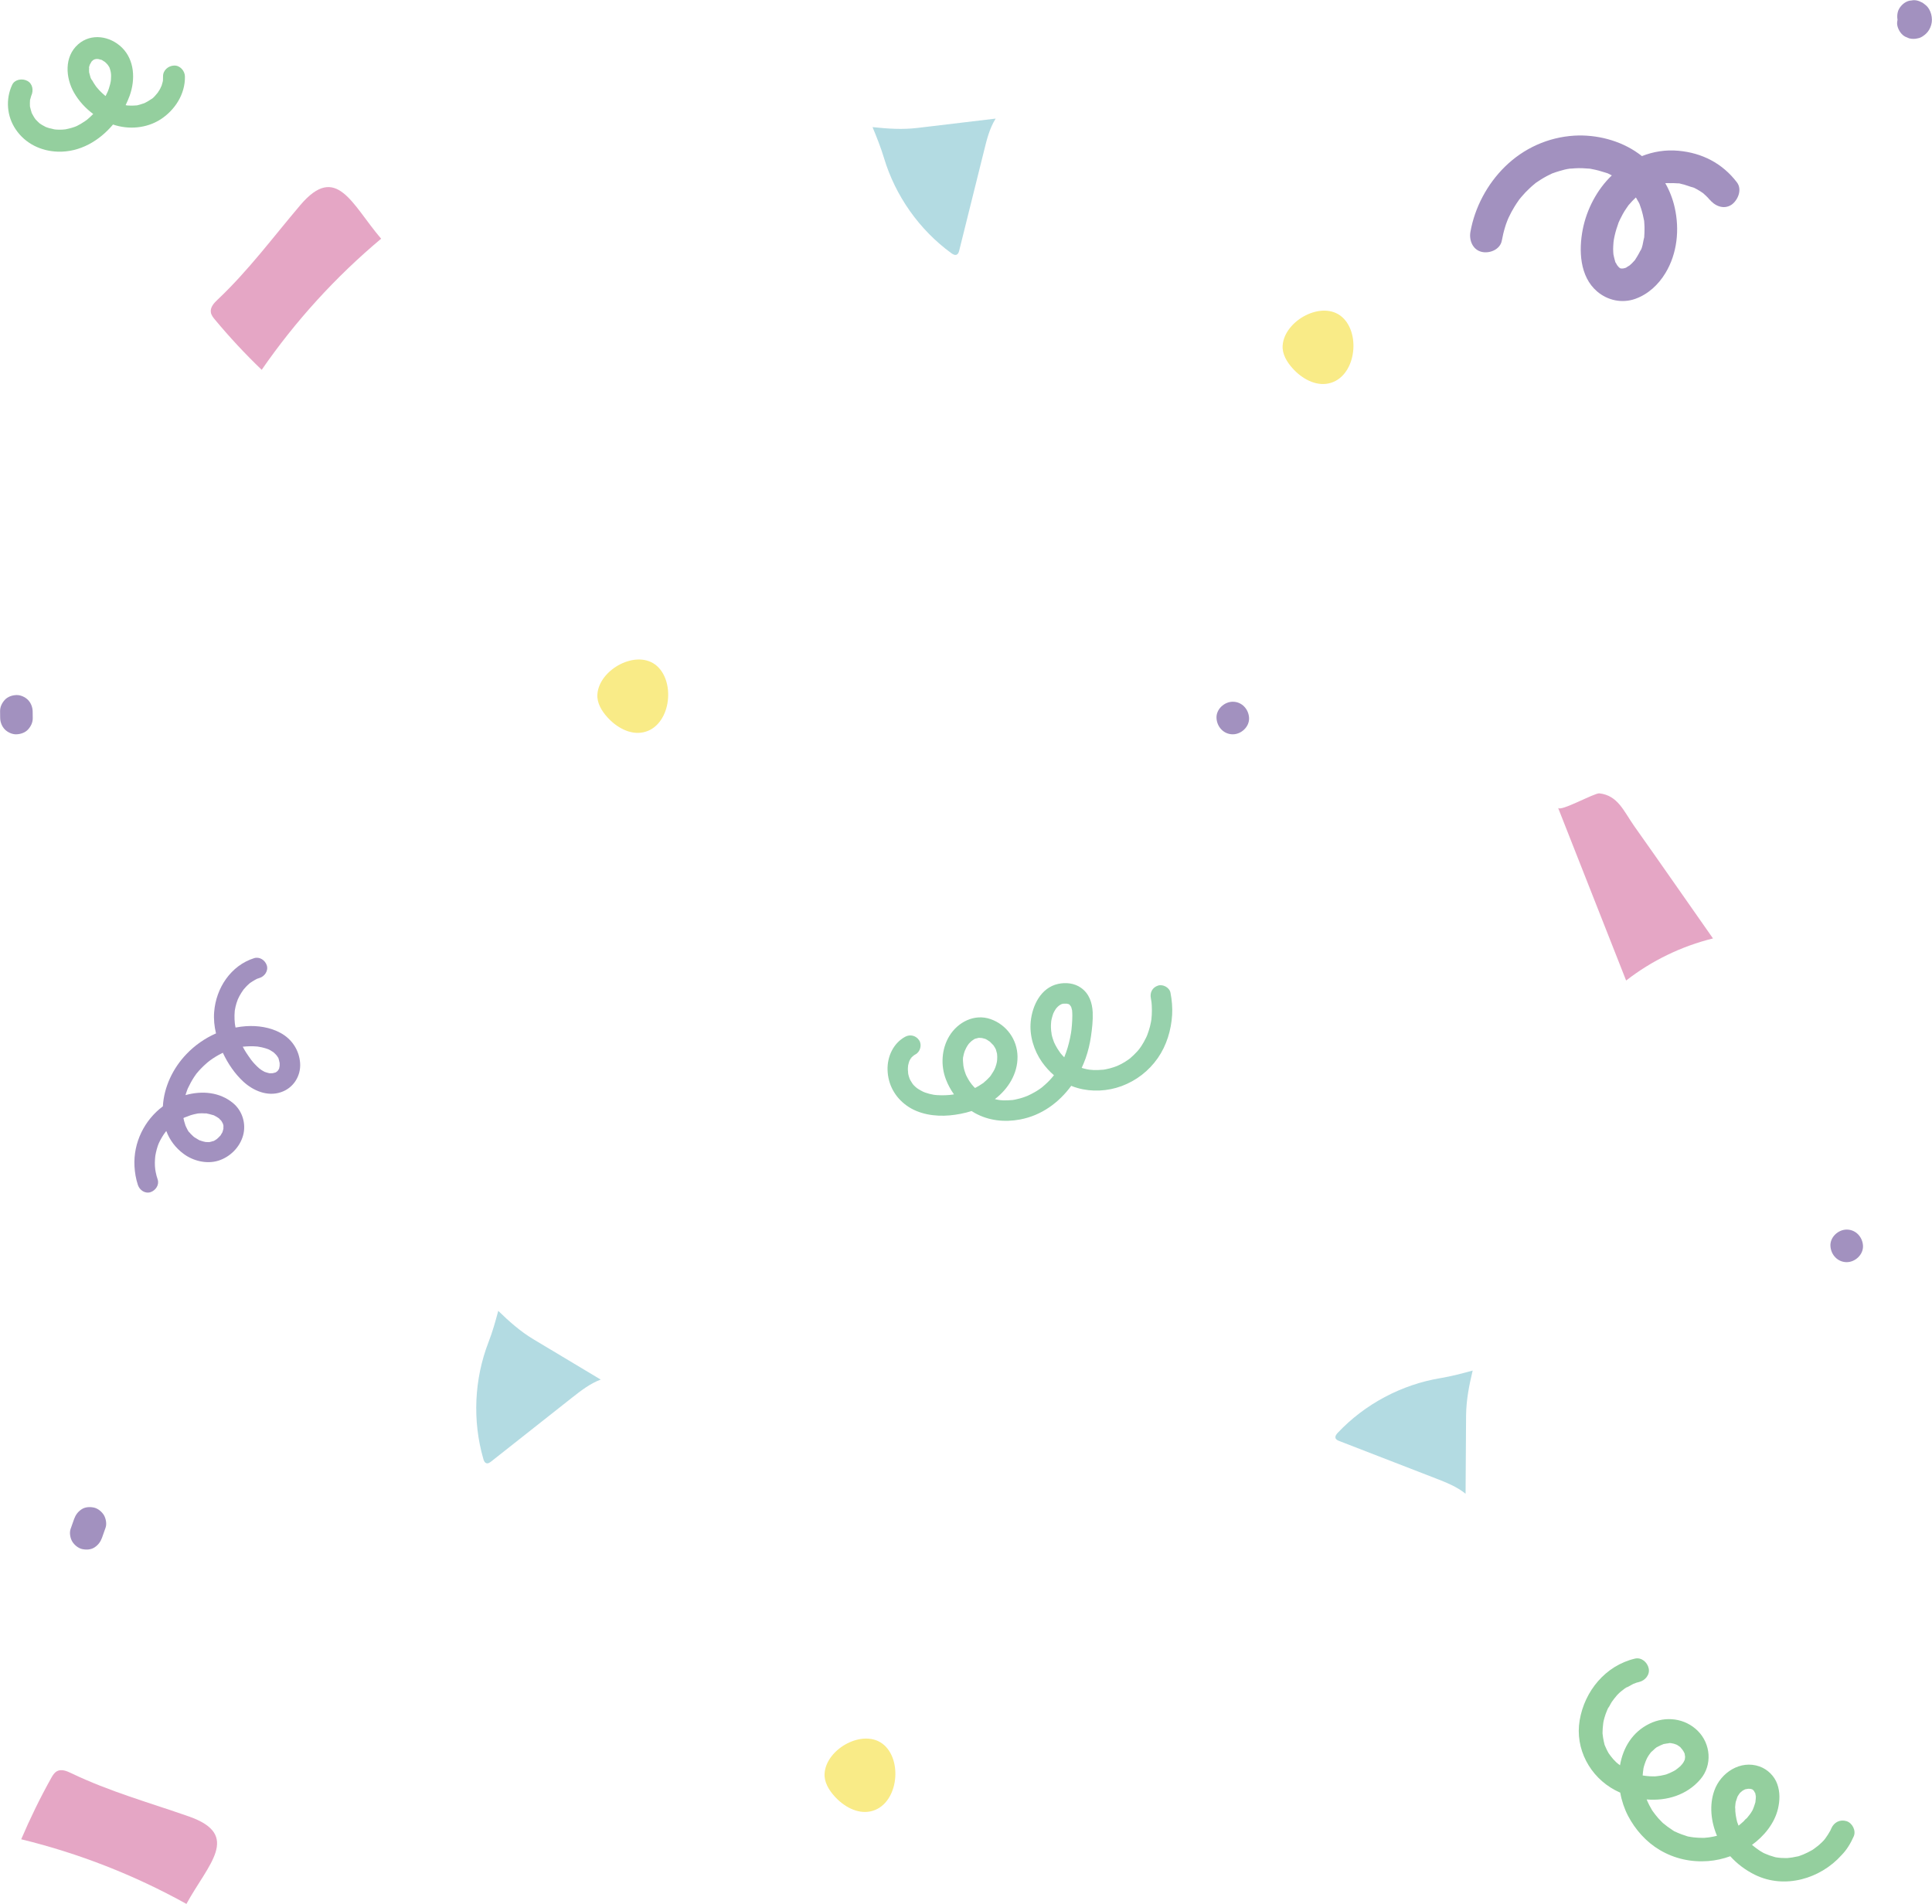 <?xml version="1.0" encoding="UTF-8"?>
<!DOCTYPE svg PUBLIC '-//W3C//DTD SVG 1.0//EN'
          'http://www.w3.org/TR/2001/REC-SVG-20010904/DTD/svg10.dtd'>
<svg height="2279.6" preserveAspectRatio="xMidYMid meet" version="1.0" viewBox="154.9 86.4 2313.0 2279.6" width="2313.0" xmlns="http://www.w3.org/2000/svg" xmlns:xlink="http://www.w3.org/1999/xlink" zoomAndPan="magnify"
><g
  ><g id="change1_1"
    ><path d="M415.7,444.9c-4.4,4.1-9.2,9.2-8.4,15.2c0.4,3.5,2.8,6.5,5.1,9.2c17.5,21,36.1,41,55.8,59.9 c40.3-58.4,88.6-111.4,143-157c-35.1-41-53.4-91.3-96.8-40.2C481.7,370.5,452.6,410,415.7,444.9z" fill="#E5A6C5"
    /></g
    ><g id="change1_2"
    ><path d="M240.3,2209.5c-5.4-2.6-11.9-5.3-17.2-2.4c-3.1,1.7-5.1,4.9-6.8,8c-13.3,23.8-25.3,48.4-36,73.5 c69,16.8,135.7,42.9,197.8,77.4c25.8-47.4,66.2-82.5,3-104.7C333.4,2244.6,286.1,2231.5,240.3,2209.5z" fill="#E5A6C5"
    /></g
    ><g id="change2_1"
    ><path d="M1253.9,239.5c31-3.7,62-7.4,93-11.1c-7.2,11.5-10.6,24.9-13.8,38.1c-9.9,39.9-19.9,79.9-29.8,119.8 c-0.5,2-1.2,4.1-3,5c-2.1,1-4.6-0.4-6.5-1.8c-38.3-27.9-67-68.6-80.6-114c-3.8-12.6-8.9-25.4-13.7-36.9 C1217.7,240.5,1235.2,241.8,1253.9,239.5z" fill="#B3DBE2"
    /></g
    ><g id="change2_2"
    ><path d="M793.8,1690.1c26.8,16,53.5,32.1,80.3,48.1c-12.7,4.7-23.6,13.2-34.3,21.6c-32.3,25.5-64.6,51-96.9,76.5 c-1.6,1.2-3.5,2.6-5.4,2.1c-2.3-0.5-3.4-3.1-4-5.4c-13.1-45.5-10.9-95.3,6.2-139.5c4.8-12.3,8.5-25.5,11.7-37.6 C764.6,1668.7,777.6,1680.4,793.8,1690.1z" fill="#B3DBE2"
    /></g
    ><g id="change2_3"
    ><path d="M1910.1,1781.3c-0.2,31.2-0.4,62.4-0.6,93.6c-10.5-8.6-23.4-13.6-36-18.5c-38.4-14.9-76.8-29.7-115.1-44.6 c-1.9-0.7-4-1.7-4.6-3.6c-0.7-2.2,1-4.5,2.6-6.2c32.5-34.5,76.5-57.9,123.3-65.6c13-2.2,26.3-5.7,38.3-9 C1913.7,1745.3,1910.3,1762.5,1910.1,1781.3z" fill="#B3DBE2"
    /></g
    ><g id="change3_1"
    ><path d="M870.1,917.8c-0.7,10.1,5,19.7,11.8,27.2c10.9,12.2,27.2,21.6,43.2,18.2c32.3-6.9,39.2-59,16.3-79.4 C917.7,862.8,872,887.8,870.1,917.8z" fill="#F9EB87"
    /></g
    ><g id="change3_2"
    ><path d="M1690.5,500.1c-0.7,10.1,5,19.7,11.8,27.2c10.9,12.2,27.2,21.6,43.2,18.2c32.3-6.9,39.2-59,16.3-79.4 C1738.2,445.1,1692.5,470.1,1690.5,500.1z" fill="#F9EB87"
    /></g
    ><g id="change3_3"
    ><path d="M1142.1,2209.8c-0.7,10.1,5,19.7,11.8,27.2c10.9,12.2,27.2,21.6,43.2,18.2c32.3-6.9,39.2-59,16.3-79.4 C1189.7,2154.8,1144,2179.8,1142.1,2209.8z" fill="#F9EB87"
    /></g
    ><g id="change1_3"
    ><path d="M2205.7,1210c-37.7,9.3-73.4,26.6-104,50.4c-27.2-69-54.3-138-81.5-206.9c2.2,5.5,43.7-17.9,49.5-17.2 c22.2,2.5,29.1,21.3,41.7,39.2C2143.1,1120.2,2174.2,1165.2,2205.7,1210z" fill="#E5A6C5"
    /></g
    ><g fill="#97D1AC" id="change4_1"
    ><path d="M1248.3,1350.8c0.2-0.1,0.6-0.4,0.7-0.7c0,0,0,0,0,0C1248.9,1350.3,1248.6,1350.6,1248.3,1350.8z"
      /><path d="M1246.2,1352.7c-0.1,0.2-0.2,0.3-0.4,0.5c-0.4,0.7,0.4,0.3,0.6-0.7c0,0,0,0,0,0 C1246.3,1352.6,1246.2,1352.7,1246.2,1352.7z"
      /><path d="M1556.2,1275c-1.2-6.3-9.1-10.5-15-8.5c-6.7,2.2-9.8,8.3-8.5,15c0.2,1,0.4,2,0.5,3c0.1,0.4,0.3,2.3,0.3,2 c0.1,1.3,0.2,2.5,0.3,3.8c0.2,3.7,0.2,7.5,0,11.2c-0.1,1.7-0.3,3.4-0.4,5.1c0,0.1,0,0.2,0,0.3c0,0.1-0.1,0.3-0.1,0.4 c-0.2,1-0.3,2-0.5,3c-0.7,3.7-1.6,7.3-2.8,10.8c-0.5,1.6-1.1,3.2-1.7,4.8c-0.1,0.3-1.1,2.6-0.7,1.6c-0.2,0.5-0.4,1-0.7,1.5 c-1.7,3.5-3.6,6.9-5.7,10.1c-0.7,1.1-1.5,2.2-2.3,3.2c-0.2,0.2-1.1,1.4-1.3,1.6c-0.4,0.5-0.9,1-1.3,1.5c-2.7,3-5.6,5.7-8.6,8.3 c-0.1,0.1-0.2,0.2-0.3,0.2c-0.6,0.5-1.3,0.9-1.9,1.4c-1.3,0.9-2.7,1.8-4.1,2.7c-2.8,1.7-5.6,3.2-8.6,4.5c-0.3,0.1-1.5,0.6-1.8,0.7 c-0.9,0.3-1.8,0.7-2.8,1c-1.6,0.5-3.1,1-4.7,1.4c-1.6,0.4-3.2,0.8-4.8,1.1c-1,0.2-1.9,0.3-2.9,0.5c-0.1,0-0.2,0-0.2,0 c-0.1,0-0.2,0-0.4,0c-3.6,0.3-7.1,0.5-10.7,0.4c-1.6-0.1-3.2-0.2-4.9-0.4c0,0,0,0-0.1,0c0,0,0,0-0.1,0c-1.1-0.2-2.2-0.4-3.4-0.6 c-2.1-0.4-4.1-1-6.1-1.6c1.7-3.7,3.3-7.5,4.7-11.4c3-8.5,5.1-17.3,6.4-26.2c1.4-9.5,2.5-19.3,2.1-29c-0.6-11.5-4.2-22.3-13.9-29.2 c-7.9-5.7-18.4-6.8-27.7-4.7c-20.5,4.6-30.7,25.8-32.6,45c-1.7,16.8,3.8,34.7,13.4,48.4c4.2,5.9,9,11.3,14.4,15.9 c-0.3,0.4-1.1,1.4-1.2,1.5c-0.6,0.7-1.1,1.4-1.7,2c-1.4,1.7-3,3.3-4.5,4.8c-2.2,2.1-4.5,4.2-6.8,6.1c-0.2,0.2-1.4,1.1-1.6,1.2 c-0.6,0.4-1.1,0.8-1.7,1.2c-1.8,1.3-3.7,2.4-5.6,3.5c-2.8,1.6-5.7,3.1-8.6,4.4c-0.3,0.1-1,0.4-1.3,0.5c-0.8,0.3-1.6,0.6-2.4,0.9 c-1.9,0.7-3.8,1.3-5.8,1.8c-1.8,0.5-3.6,0.9-5.4,1.3c-0.8,0.2-1.7,0.3-2.5,0.4c-0.1,0-0.2,0-0.3,0.1c-0.1,0-0.2,0-0.4,0 c-3.7,0.3-7.3,0.5-11,0.4c-1.2-0.1-2.5-0.2-3.7-0.3c-0.2,0-1.7-0.2-2-0.3c-0.8-0.2-1.7-0.3-2.5-0.5c-0.6-0.1-1.1-0.3-1.7-0.4 c15.9-12.1,27.4-30.5,27.1-51c-0.3-20.3-13.1-38.1-32.3-44.8c-19.3-6.7-39.1,3.5-49.3,20.2c-9.4,15.4-10.6,35.3-4.1,52.1 c2.4,6.3,5.7,12.3,9.6,17.8c-0.4,0.1-0.7,0.1-1.1,0.2c-0.5,0.1-0.9,0.1-1.4,0.2c0.7-0.1-1.8,0.2-2.4,0.3c-3.5,0.3-7,0.5-10.6,0.4 c-1.7,0-3.3-0.1-5-0.2c-1-0.1-2-0.2-3-0.3c3,0.3,0,0-0.7-0.1c-3.5-0.6-7-1.5-10.4-2.7c-0.6-0.2-1.2-0.5-1.8-0.7 c2.8,1.1-0.2-0.1-0.6-0.3c-1.7-0.8-3.4-1.8-5.1-2.8c-0.8-0.5-1.6-1.1-2.4-1.6c-1.3-1.1-2.6-2.2-3.8-3.5c-0.4-0.4-0.7-0.8-1-1.2 c0,0,0,0-0.1-0.1c-0.9-1.3-1.7-2.6-2.5-4c-0.3-0.5-0.5-1-0.8-1.5c0,0.1,0,0.1,0,0.1c0,0-0.1-0.3-0.3-0.7c-0.4-0.8-0.3-0.7-0.1-0.3 c-0.4-1-0.8-2.5-0.9-2.7c-0.4-1.3-0.7-2.6-0.9-3.9c0,0.1,0,0.1-0.1,0.2c0-0.1,0-0.2,0.1-0.3c0-0.2-0.1-0.4-0.1-0.6 c-0.1-0.7,0-0.8,0.1-0.7c-0.1-0.6-0.2-1.2-0.2-1.6c-0.1-1.3-0.1-2.6,0-3.9c0-0.4,0.3-1.7,0.2-2.2c0.2-1.1,0.5-2.2,0.8-3.3 c0.2-0.6,0.4-1.2,0.6-1.8c0.1-0.2,0.1-0.3,0.1-0.4c0,0,0-0.1,0.1-0.1c0.6-1.1,1.1-2.2,1.8-3.2c0,0,0.1-0.2,0.2-0.3 c0.1-0.1,0.2-0.3,0.4-0.5c0.1-0.2,0.2-0.3,0.2-0.4c0,0.1,0,0.1,0,0.2c0.2-0.3,1.2-1,1.9-1.6c-0.3,0.2-0.4,0,0.7-0.7 c0-0.1,0.1-0.1,0.1-0.2c0,0.1,0,0.1,0,0.1c0,0,0,0,0,0c0.7-0.4,1.3-0.8,2-1.2c5.6-3,7.9-11.3,4.4-16.7c-3.7-5.7-10.7-7.6-16.7-4.4 c-14.3,7.7-21.7,23.9-21.2,39.8c0.5,17.4,8.8,32.5,22.8,42.6c14.5,10.5,34,13.4,51.5,11.8c8.8-0.8,17.7-2.5,26.3-5.2 c1.3,0.8,2.5,1.6,3.8,2.3c16.6,9.3,35.7,11.3,54.3,7.8c25.5-4.8,46.4-20.1,61.2-40.3c2.4,1,4.9,1.9,7.5,2.6 c17,4.9,36,3.9,52.6-2.2c17.8-6.6,32.7-18.1,43.6-33.7c10.5-15.1,16-33.5,17.1-51.7C1558.7,1292.7,1557.9,1283.8,1556.2,1275z M1307.9,1352.3c0.1-0.2,0.2-0.6,0.2-0.8c0.2-0.9,0.4-1.9,0.6-2.8c0.4-1.7,1-3.3,1.6-5c-0.6,1.7,1-2,1.4-2.8 c0.8-1.5,1.7-2.9,2.7-4.3c0.1-0.1,0.1-0.2,0.2-0.3c0.6-0.7,1.3-1.4,1.9-2c0.4-0.4,0.9-0.8,1.4-1.3c0.2-0.2,0.4-0.3,0.5-0.4 c0.2-0.2,0.4-0.3,0.7-0.5c0.9-0.6,2.3-1.7,3.5-2.1c0.4-0.1,0.8-0.2,1-0.2c0.6-0.2,1.2-0.3,1.8-0.5c0.3-0.1,0.6-0.1,0.9-0.2 c0.3-0.1,0.6-0.1,0.7-0.1c0.6,0,1.2,0.1,1.6,0.1c0.2,0,1.2,0.1,1.6,0.1c0.5,0.1,1,0.2,1.4,0.3c0.6,0.1,1.2,0.3,1.8,0.5 c0.2,0.1,0.7,0.2,1.2,0.3c1.2,0.5,2.5,1.4,3.4,2c0.6,0.4,1.1,0.7,1.7,1.1c0.1,0.1,0.3,0.2,0.4,0.3c1.4,1.4,2.8,2.8,4.2,4.3 c0,0.1,0.1,0.2,0.2,0.3c0.5,0.8,1,1.6,1.5,2.4c0.3,0.5,0.6,1.1,0.9,1.7c0.1,0.1,0.1,0.2,0.2,0.3c0,0.1,0,0.2,0.1,0.3 c0.5,1.6,0.9,3.2,1.3,4.8c0.1,0.2,0.1,0.4,0.1,0.6c0,0.1,0,0.2,0,0.3c0.1,1,0.1,2,0.2,3.1c0,1,0,2.1-0.1,3.1c0,0-0.1,0.7-0.1,1.3 c-0.1,0.6-0.2,1.5-0.2,1.6c-0.2,1-0.4,2-0.7,3c-0.4,1.4-0.8,2.7-1.3,4c0.2-0.7-0.6,1.5-0.8,1.8c-0.5,0.9-0.9,1.9-1.5,2.8 c-0.9,1.5-1.9,3-2.8,4.4c-0.1,0.2-0.2,0.4-0.3,0.5c-0.1,0.1-0.2,0.2-0.3,0.4c-0.7,0.8-1.3,1.6-2.1,2.3c-1.2,1.3-2.5,2.6-3.9,3.8 c-0.7,0.6-1.4,1.1-2,1.8c-0.1,0.1-0.2,0.1-0.2,0.2c-0.4,0.3-0.8,0.6-1.2,0.8c-2.9,2-5.9,3.9-9.1,5.5c-1.5-1.5-2.9-3.1-4.3-4.8 c0.4,0.4-1.6-2.2-2-2.8c-1.1-1.7-2.2-3.5-3.1-5.3c-0.4-0.7-0.7-1.4-1.1-2.1c-0.2-0.4-0.8-2-0.7-1.7c-0.4-1-0.8-2.1-1.1-3.2 c-0.5-1.5-0.9-3-1.2-4.5c-0.2-0.9-0.4-1.8-0.5-2.7c0,0,0-0.1,0-0.1c0-0.1,0-0.2,0-0.3C1307.9,1358.5,1307.5,1355.2,1307.9,1352.3z M1413.4,1321.1c0-0.5-0.1-1-0.1-1.3c-0.1-0.9-0.1-1.9-0.2-2.8c-0.1-1.7,0-3.4,0.1-5.1c0-0.8,0.1-1.5,0.2-2.3c0-0.1,0-0.2,0-0.2 c0-0.1,0-0.1,0-0.2c0.3-1.6,0.6-3.3,1.1-4.9c0.2-0.8,0.5-1.6,0.7-2.4c0.1-0.4,0.8-2.1,0.8-2.3c0.6-1.2,1.1-2.3,1.8-3.4 c0.3-0.5,0.7-1.1,1-1.6c0.2-0.2,0.6-0.8,0.8-1.1c0.5-0.6,1.1-1.2,1.7-1.8c0.3-0.3,2.5-2,0.9-0.9c0.4-0.3,0.8-0.6,1.2-0.8 c0.5-0.3,1-0.6,1.5-0.9c0.6-0.3,0.8-0.4,0.8-0.4c0.5-0.2,1.2-0.4,1.7-0.5c0.5-0.1,1.1-0.1,1.6-0.1c0.6,0,1.2,0,1.8,0 c0.3,0,0.6,0,0.9,0c0.2,0,0.3,0,0.4,0c0.4,0.1,0.9,0.3,1.1,0.3c0.1,0,0.3,0.1,0.4,0.1c1.3,0.4,1.1,0.3-0.5-0.3 c0.3,0,1.4,0.5,2.2,1c0.1,0.1,0.2,0.2,0.3,0.4c0.3,0.3,1,1.3,1.1,1.4c0.2,0.4,0.4,0.8,0.7,1.2c0,0,0,0,0,0.1c0,0.1,0,0.2,0.1,0.3 c0.2,1,0.5,2,0.8,3c0,0.1,0.1,0.3,0.1,0.4c0.2,2.1,0.3,4.2,0.3,6.3c0,3.8-0.2,7.5-0.5,11.3c-0.1,1.8-0.3,3.6-0.5,5.4 c0,0.3-0.3,2-0.3,2.2c-0.1,0.7-0.2,1.4-0.3,2.1c-1.3,7.8-3.2,15.5-5.8,23c-0.6,1.7-1.2,3.4-1.9,5c0,0.1-0.2,0.5-0.4,1 c-1.5-1.5-2.9-3-4.2-4.6c-0.1-0.1-0.2-0.3-0.4-0.5c0.1,0.1-0.9-1.3-1.1-1.6c-0.9-1.3-1.8-2.6-2.6-3.9c-0.8-1.3-1.6-2.7-2.3-4.1 c-0.4-0.8-0.8-1.7-1.2-2.5c-0.1-0.1-0.1-0.3-0.2-0.4c0,0,0-0.1-0.1-0.1c-1.2-3.2-2.3-6.4-3-9.8 C1413.9,1323.6,1413.6,1322.3,1413.4,1321.1z"
      /><path d="M1242.3,1371.3C1242.3,1371.3,1242.3,1371.3,1242.3,1371.3c0.2-0.6,0-1.1-0.1-1.3 C1242.3,1370.5,1242.3,1370.9,1242.3,1371.3z"
      /><path d="M1244.2,1378.3c0.1,0.2,0.2,0.4,0.3,0.6c-0.1-0.2-0.2-0.6-0.4-0.9 C1244.2,1378.1,1244.2,1378.2,1244.2,1378.3C1244.2,1378.3,1244.2,1378.3,1244.2,1378.3z"
    /></g
    ><g fill="#A291BF" id="change5_1"
    ><path d="M489.6,1358.8c0,0.3,0,0.9,0.1,1.1c0-0.2,0-0.5,0-0.7C489.7,1359.1,489.6,1359,489.6,1358.8z"
      /><path d="M514.2,1359.2c-1.1-15.4-9.8-28.6-23.3-36c-12.6-6.9-27.6-9.1-41.8-8.1c-4.1,0.3-8.1,0.8-12.2,1.6 c-0.2-1-0.4-2.1-0.6-3.2c0-0.1-0.1-0.5-0.1-0.8c-0.1-0.6-0.2-1.7-0.2-1.7c-0.1-1.4-0.2-2.8-0.3-4.2c-0.1-3.1-0.1-6.3,0.2-9.4 c0-0.3,0-0.7,0.1-1.1c0.1-0.2,0.1-0.4,0.1-0.6c0.2-1.3,0.5-2.7,0.8-4c0.6-2.7,1.4-5.3,2.4-7.8c0.1-0.3,0.2-0.6,0.3-0.9 c0.1-0.1,0.1-0.3,0.2-0.4c0.6-1.2,1.2-2.5,1.8-3.7c1.4-2.5,2.9-4.9,4.6-7.3c0.1-0.1,0.1-0.2,0.2-0.3c0.2-0.3,0.5-0.5,0.7-0.8 c0.8-0.9,1.6-1.8,2.4-2.7c0.9-1,1.9-1.9,2.9-2.8c0.4-0.4,0.9-0.8,1.3-1.2c0.2-0.2,0.4-0.3,0.5-0.4c2-1.4,4-2.7,6.2-3.9 c0.7-0.4,1.5-0.8,2.3-1.2c0.3-0.1,0.7-0.2,0.9-0.3c0.7-0.3,1.4-0.5,2.1-0.7c6.1-1.9,10.7-8.6,8.6-15.1c-2-6.1-8.5-10.6-15.1-8.6 c-28,8.8-45.7,35.9-47.9,64.4c-0.7,8.7,0.2,17.3,2.2,25.7c-13.2,5.8-25.3,14.2-35.4,24.8c-16.2,16.9-26.9,39.3-28.2,62.5 c-22.2,16.6-35.5,43.6-34,71.7c0.4,7.6,1.7,15.3,4.1,22.5c2,6.1,8.5,10.7,15.1,8.6c6-2,10.7-8.6,8.6-15.1c-1-2.9-1.8-5.9-2.4-9 c-0.1-0.6-0.5-3.2-0.5-2.8c-0.1-1.4-0.3-2.8-0.4-4.2c-0.2-2.9-0.1-5.9,0.1-8.8c0-0.5,0.4-3.6,0.3-3.4c0.2-1.4,0.5-2.7,0.8-4.1 c0.6-2.7,1.3-5.4,2.2-8c0.3-0.8,0.6-1.6,0.9-2.4c0.1-0.1,0.2-0.5,0.4-0.9c0.2-0.4,0.3-0.8,0.4-0.9c0.4-0.9,0.9-1.9,1.4-2.8 c1.3-2.5,2.8-4.9,4.4-7.3c0.4-0.5,1.8-2.3,1.5-2.1c0.4-0.5,0.8-1,1.2-1.4c4.1,10.9,11.2,20.3,20.7,27.3 c11.5,8.6,27.7,12.5,41.6,8.2c14-4.4,25.6-15.9,29.6-30.1c3.9-13.9-0.7-29.4-11.8-38.7c-16.1-13.5-37.6-15.2-57.1-9.7 c0.2-0.7,0.4-1.4,0.6-2c0.4-1.3,0.9-2.6,1.3-3.8c0.3-0.7,0.5-1.4,0.8-2.1c2.3-4.8,4.7-9.4,7.6-13.8c0.8-1.1,1.5-2.2,2.3-3.3 c0.1-0.1,0.2-0.3,0.3-0.5c0.3-0.3,0.6-0.7,0.8-0.9c1.7-2.1,3.5-4.1,5.4-6c1.8-1.8,3.6-3.6,5.6-5.3c1-0.9,2-1.8,3.1-2.6 c0.3-0.2,1.2-1.1,1.4-1.1c-1.2,0.9-1.4,1.1-0.7,0.5c0.4-0.3,0.7-0.5,1.1-0.8c4.3-3.1,8.8-5.9,13.5-8.2c0.5-0.3,1.1-0.5,1.6-0.8 c5.9,12.7,14.3,25.1,24.5,34.5c11.8,10.9,28.7,18.1,44.7,12.8C505.8,1389.5,515.3,1375,514.2,1359.2z M387,1420.6 c1.4-0.3,2.8-0.6,4.2-0.9c0.2,0,0.4-0.1,0.5-0.1c0.6,0,1.3-0.1,1.3-0.1c2.4-0.2,4.7-0.2,7.1,0c0.5,0,1.4,0,2.1,0 c0.2,0.1,0.5,0.2,0.9,0.3c0.7,0.1,1.4,0.3,2.1,0.4c1.2,0.3,2.4,0.6,3.6,1c0.6,0.2,3.1,0.7,3.5,1.2c0,0-2.8-1.3-0.7-0.2 c0.5,0.3,1,0.5,1.4,0.7c1.2,0.6,2.3,1.3,3.4,2.1c0,0,0.1,0.1,0.4,0.3c-0.3-0.3-0.4-0.4,0.1,0c0.4,0.3,0.8,0.6,0.8,0.6 c0,0.1-0.3-0.1-0.6-0.3c0.7,0.7,1.5,1.4,2.2,2.2c0-0.1,0-0.1,0-0.2c0,0,0.2,0.3,0.4,0.6c0.6,0.6,0.5,0.6,0.3,0.4 c0.1,0.2,0.2,0.3,0.2,0.3c0.1,0.2,0.9,1.6,1.4,2.5c0,0.1,0,0.1,0.1,0.2c0.1,0.5,0.3,1.1,0.5,1.6c0,0,0.1,0.5,0.2,0.9 c0-0.7,0-1.3,0-0.1c0,0.1,0,0.1,0,0.2c0.1,0.3,0.1,0.6,0.1,0.6c-0.1,0-0.1-0.1-0.1-0.4c0,1.1-0.1,2.2,0,3.2 c-0.1,0.6-0.2,1.1-0.4,1.7c-0.2,0.7-0.4,1.3-0.6,2c-0.1,0.3-0.1,0.5-0.1,0.6c-0.4,0.7-0.9,1.4-1.1,1.8c-0.3,0.5-0.7,1.4-1.2,2.1 c-0.2,0.1-0.4,0.3-0.6,0.6c-0.5,0.5-1,1.1-1.5,1.6c-0.5,0.5-1,1-1.6,1.5c0,0-0.1,0.1-0.2,0.2c-0.4,0.3-1,0.7-1,0.8 c-0.5,0.3-1,0.6-1.4,0.9c-0.5,0.3-1.2,0.8-1.8,1.1c-0.1,0-0.4,0-0.6,0.1c-0.8,0.2-1.6,0.5-2.4,0.7c-0.6,0.1-1.1,0.2-1.7,0.4 c-0.4,0.1-0.6,0.1-0.8,0.2c-1,0-2.3-0.1-2.8-0.1c-0.3,0-0.7,0-1.2,0c-0.1,0-0.3-0.1-0.5-0.1c-1.5-0.3-3-0.6-4.4-1.1 c-0.6-0.2-1.2-0.4-1.7-0.6c-0.7-0.2-0.8-0.2-0.7-0.1c-0.9-0.4-2-1.2-2.3-1.3c-1.2-0.7-2.4-1.4-3.6-2.2c-0.2-0.1-0.4-0.3-0.7-0.4 c-0.4-0.4-0.9-0.8-1.3-1.1c-1-0.9-2.1-1.9-3-2.9c-0.4-0.5-0.8-0.9-1.2-1.4c-1.4-1.5-0.4-0.3,0,0.2c-1.9-1.8-3.2-4.9-4.3-7.1 c0,0-0.6-1.4-0.8-1.8c-0.1-0.3-0.2-0.6-0.2-0.7c-0.5-1.5-1-3-1.4-4.6c-0.3-1.2-0.5-2.4-0.8-3.5c0.8-0.4,1.6-0.9,2.4-1.1 c-0.5,0.2-2.2,0.8-0.2,0.1c0.9-0.3,1.8-0.7,2.7-1C382.1,1421.9,384.5,1421.2,387,1420.6z M489.7,1361.2c0,0.4,0,0.8,0,1.2 c0,0,0.1-0.1,0.1-0.1c0,0-0.1,0.1-0.1,0.2c0,0.1,0,0.2,0,0.2c0,1.3-0.2,1.2-0.2,0.7c-0.1,0.8-0.3,1.6-0.3,1.9 c0,0.1-0.2,0.5-0.3,0.9c-0.1,0.2-0.2,0.3-0.3,0.5c-0.2,0.5-0.5,0.9-0.8,1.3c0,0,0,0,0,0c-0.2,0.3-0.5,0.6-0.8,0.9 c-0.2,0.2-0.7,0.6-1,0.8c-0.3,0.2-0.8,0.5-1.2,0.8c-0.1,0-0.3,0.1-0.5,0.1c-0.9,0.3-1.8,0.5-2.7,0.7c-0.1,0-0.2,0.1-0.3,0.1 c-0.5,0-1,0-1.2,0c-0.9,0-1.9,0.1-2.9,0c-0.2-0.1-0.4-0.2-0.6-0.2c-0.8-0.2-1.6-0.4-2.3-0.6c-0.6-0.2-1.2-0.4-1.8-0.6 c-0.1,0-0.3-0.1-0.4-0.1c-0.1,0-0.2-0.1-0.3-0.1c-1.3-0.8-2.7-1.4-4-2.3c-0.6-0.4-3.1-2.4-2-1.4c-2.2-1.9-4.3-3.9-6.3-6.1 c-1-1.1-2.1-2.3-3-3.5c-0.4-0.5-0.9-1.1-1.3-1.6c0,0,0,0,0-0.1c-0.1-0.1-0.2-0.2-0.3-0.4c-1.9-2.6-3.7-5.3-5.5-8 c-1.4-2.2-2.7-4.5-3.9-6.8c0.1,0,0.2,0,0.2,0c0.1,0,0.2,0,0.3,0c5.5-0.5,11-0.7,16.5-0.2c0.2,0,0.7,0,1.1,0.1 c0.1,0,0.3,0.1,0.5,0.1c1.4,0.3,2.9,0.5,4.3,0.8c1.4,0.3,2.8,0.7,4.2,1.1c0.6,0.2,1.2,0.4,1.8,0.6c0.1,0,0.5,0.2,0.9,0.3 c0.5,0.2,1.4,0.6,1.5,0.6c0.6,0.3,1.1,0.6,1.7,0.9c1.1,0.6,2.2,1.3,3.2,2c0.2,0.1,0.4,0.3,0.6,0.4c0.2,0.2,0.8,0.6,1,0.9 c1.1,1,2,2,2.9,3c0.2,0.4,0.5,0.8,0.8,1.2c0.1,0.2,0.7,1,1.2,1.8c0,0.1,0.1,0.4,0.2,0.8c0.2,0.5,0.3,1,0.5,1.6 c0.1,0.3,0.4,1.7,0.6,2.8c0-0.4,0.1-0.5,0.1,0.4c0,0,0,0,0,0c0.1,0.5,0.2,0.8,0.2,0.8c-0.1,0-0.1,0-0.1-0.1 C489.7,1360.4,489.7,1360.8,489.7,1361.2z"
      /><path d="M489.5,1363.6c0.1-0.4,0.2-0.8,0.2-1c0,0,0-0.1,0-0.1C489.5,1362.7,489.4,1363.3,489.5,1363.6z"
      /><path d="M422.6,1434.3c0,0,0-0.1,0-0.1c0,0.1,0,0.2,0,0.3C422.6,1434.4,422.6,1434.4,422.6,1434.3z"
      /><path d="M417.2,1425.5c-0.1-0.1-0.1-0.1-0.2-0.2c0,0,0,0-0.1,0C417.1,1425.4,417.2,1425.5,417.2,1425.5 C417.3,1425.6,417.2,1425.5,417.2,1425.5z"
      /><path d="M420.2,1428.6c-0.1-0.1-0.2-0.3-0.3-0.4c-0.1-0.1-0.1-0.1-0.2-0.2c-0.1-0.1-0.1-0.1-0.2-0.2 C419.6,1428,420,1428.4,420.2,1428.6z"
    /></g
    ><g fill="#94CF9E" id="change6_1"
    ><path d="M2166.3,2178.1C2166.3,2178.1,2166.3,2178.1,2166.3,2178.1c0,0.1,0.1,0.2,0.2,0.3 C2166.4,2178.3,2166.4,2178.2,2166.3,2178.1z"
      /><path d="M2374.2,2285.1c3-6.8-1.6-16-8.6-18.2c-7.8-2.4-15,1.3-18.2,8.6c-0.4,0.9-0.8,1.8-1.2,2.7 c-0.9,1.6-1.8,3.2-2.8,4.7c-2,3-4.2,6.5-6.9,8.9c3.1-2.8-1,0.9-1.7,1.6c-1.2,1.2-2.5,2.3-3.9,3.4c-1.3,1.1-2.7,2.1-4.1,3.1 c-0.8,0.6-1.7,1.2-2.5,1.7c0,0,0,0-0.1,0c-0.1,0-0.2,0.1-0.3,0.2c-3.3,1.8-6.6,3.6-10.1,5c-1.6,0.6-3.2,1.2-4.8,1.8 c-2.5,0.9,0.2,0,0.5-0.2c-1.1,0.6-2.8,0.8-4,1c-3.3,0.8-6.7,1.3-10.1,1.6c-0.2,0-0.6,0.1-1,0.1c-0.5,0-1.1,0-1.5,0 c-2,0-4.1-0.1-6.1-0.2c-1.7-0.1-3.4-0.4-5.1-0.6c-0.2,0-0.8-0.1-1.2-0.2c-0.6-0.1-1.2-0.3-1.7-0.5c-3.8-1-7.6-2.4-11.2-4 c-0.6-0.3-1.2-0.6-1.9-0.9c-0.1-0.1-0.2-0.1-0.3-0.2c-1.5-0.9-3-1.7-4.4-2.7c-3-2-5.8-4.2-8.6-6.5c14.4-10.4,26.9-25.6,31.1-43.2 c2.3-9.9,2.6-19.8-0.8-29.5c-3.4-9.7-11.6-17.8-21.3-21.2c-22.8-8.1-46.5,7.4-54.1,28.9c-6.2,17.3-4,37.3,3.2,54.1 c-2.8,0.7-5.5,1.3-8.3,1.7c-1.7,0.3-3.4,0.5-5.2,0.6c-0.9,0.1-2,0.3-3,0.2c-0.3,0-0.5,0-0.7,0c-3.6,0-7.3-0.2-10.9-0.6 c-1.9-0.2-3.8-0.6-5.7-0.9c-0.2,0-0.5-0.1-0.7-0.1c-1-0.2-2-0.6-2.8-0.9c-3.3-1-6.6-2.2-9.8-3.6c-1-0.4-1.9-0.9-2.8-1.3 c-0.4-0.2-0.7-0.3-0.9-0.3c-1.4-0.7-2.8-1.9-3.9-2.6c-3.1-2-6-4.1-8.8-6.5c-0.6-0.5-1.6-1.1-2-1.7c0,0,0,0,0,0 c-0.1-0.1-0.2-0.2-0.3-0.3c-1.5-1.5-2.9-3-4.3-4.5c-2.3-2.6-4.5-5.4-6.5-8.2c-0.5-0.7-1-1.5-1.5-2.2c0,0,0,0,0-0.1 c-1-1.8-2.1-3.6-3-5.4c-1.1-2.2-2.2-4.5-3.1-6.8c23.9,2,48.1-5.1,64.4-24.2c14.4-16.9,12.4-42.2-3-57.7 c-15.4-15.5-38.7-18.3-58.2-8.7c-20.4,10-31.5,28.8-35.1,49.7c-1.1-0.8-2.1-1.6-3.1-2.4c-0.5-0.4-1-0.8-1.4-1.2 c-1.2-1.2-2.4-2.4-3.6-3.7c-2-2.3-3.8-4.7-5.5-7.1c-0.4-0.7-0.7-1.3-1.1-2c-0.9-1.7-1.8-3.5-2.6-5.4c-0.2-0.6-1.9-4-1.6-4.3 c-0.1,0.1,0.8,2.9,0.3,0.8c-0.2-0.9-0.5-1.8-0.7-2.7c-0.8-3.3-1.2-6.6-1.6-9.9c0-0.1,0-0.1,0-0.2c0-0.5,0-1.1,0-1.6 c0-1.5,0.1-3,0.2-4.6c0.1-1.7,0.3-3.3,0.5-5c0.1-0.8,0.2-1.5,0.3-2.3c0.1-0.5,0.2-1,0.3-1.5c0.1-0.4,0.2-0.8,0.3-1.2 c0.2-0.9,0.5-1.8,0.7-2.7c0.4-1.5,0.9-2.9,1.4-4.4c0.5-1.4,1.1-2.9,1.7-4.3c0.3-0.7,0.6-1.4,0.9-2.1c0.1-0.2,0.2-0.4,0.3-0.6 c1.8-2.2,3-5.3,4.6-7.7c1.9-2.8,4.1-5.3,6.2-7.9c0.6-0.6,1.3-1.3,1.9-1.9c1.1-1.1,2.2-2.1,3.4-3c1.2-1,2.4-1.9,3.6-2.8 c0.6-0.5,1.2-0.9,1.9-1.3c0.1-0.1,0.2-0.2,0.4-0.2c0.7,0.1,7.2-3.8,8.1-4.2c1.4-0.6,2.8-1.1,4.2-1.6c0,0,0.1,0,0.1,0 c0.9-0.2,1.8-0.5,2.7-0.7c7.2-1.7,13.3-8.7,11.5-16.5c-1.6-7.2-8.7-13.4-16.5-11.5c-35.1,8.3-60.2,38.8-66.1,73.8 c-5.8,34.2,12.3,67.8,42.6,83.8c2,1,4,2,6,2.9c1.7,9.8,4.9,19.2,9.3,27.7c8.7,16.6,21.8,31.4,38.1,41 c17.7,10.4,37.3,14.7,57.7,13.2c9.1-0.7,18.1-2.7,26.6-5.8c8.3,9.2,18.3,16.7,29.7,22.3c35.4,17.3,78.1,4.8,103.5-23.6 C2365.8,2301.3,2370.5,2293.5,2374.2,2285.1z M2132.9,2183c-0.5,0.5-1.9,1.9-0.2,0.3c0.8-0.7,1.5-1.4,2.3-2.1 c0.8-0.7,2.1-2.1,3.3-2.8c0.3-0.1,0.6-0.2,0.9-0.4c1.1-0.6,2.2-1.2,3.3-1.7c1.2-0.6,2.6-1.2,4-1.7c0.9-0.2,2.9-0.6,3.4-0.6 c1-0.2,2-0.3,3.1-0.4c2.7-0.3-0.4-0.1-0.6,0c1.4-0.7,4.6,0.3,6.1,0.5c0,0,0,0,0,0c0.1,0,0.2,0.1,0.4,0.1c0.8,0.3,1.6,0.5,2.3,0.8 c0.1,0,0.7,0.3,1.3,0.5c0.2,0.1,0.5,0.3,0.8,0.5c0.3,0.2,1.9,1.2,2.9,2c-0.3-0.3-0.4-0.5,0,0c0.5,0.4,0.9,0.8,0.9,0.8 c0,0.1-0.4-0.2-0.7-0.6c0.1,0.1,0.2,0.2,0.3,0.3c0.7,0.9,1.5,1.7,2.2,2.6c0.2,0.3,2.2,2.5,0.7,0.8c-1.5-1.6,0.2,0.4,0.5,0.9 c0.2,0.4,2.2,3.8,1.9,4.3l-0.5-1.7c0.2,0.6,0.3,1.2,0.4,1.8c0.1,0.6,0.2,1.2,0.3,1.8l0.1,0.9c0,0.1,0,0.2,0,0.3 c-0.1,0.7-0.2,1.4-0.2,1.6c0,0.3-0.1,0.6-0.1,0.9c0,0.2-0.1,0.4-0.1,0.6c-0.2,0.5-0.5,1-0.6,1.3c-0.2,0.4-0.7,1.4-0.8,1.6 c-0.4,0.6-0.8,1.3-1.3,1.9c-0.5,0.7-1,1.3-1.5,1.9c2-2.7-0.3,0.3-0.8,0.8c-1.8,1.7-3.8,3.2-5.8,4.7c-0.1,0.1-0.2,0.1-0.2,0.2 c-0.8,0.5-1.6,0.9-2.5,1.4c-1.3,0.7-2.7,1.4-4.1,2c-1.4,0.6-2.8,1.2-4.2,1.7c0,0,0,0,0,0c0,0,0.1,0,0.1,0c0,0-0.2,0-0.4,0.1 c-1.3,0.4-1.1,0.4-0.7,0.2c-0.7,0.2-1.5,0.4-1.5,0.4c-3.1,0.8-6.2,1.3-9.4,1.6c-0.7,0.1-1.5,0.1-2.2,0.2c0,0,0,0-0.1,0 c-1.8,0-3.6,0-5.5-0.1c-3-0.2-6-0.5-8.9-1c0.1-1.4,0.2-2.8,0.4-4.2c0.2-1.2,0.4-2.5,0.5-3.7c0-0.2,0.1-0.5,0.1-0.8 c0.4-1.8,0.9-3.5,1.5-5.2c0.7-2.1,1.5-4.2,2.5-6.3c0.2-0.4,0.6-1.2,0.8-1.5c0.5-0.9,1-1.7,1.6-2.6 C2130,2186.6,2131.3,2184.2,2132.9,2183z M2232.3,2249.1c0.1-1,0.2-2,0.3-3.1c0.1-0.7,0.2-1.3,0.3-2c0.6-2.1,1.3-4.1,2-6.1 c0.1-0.2,0.2-0.5,0.4-0.8c0.4-0.7,0.9-1.4,1.3-2.1c0.5-0.7,1-1.3,1.4-1.9c0.1-0.1,0.1-0.2,0.1-0.2c0.1,0,0.1-0.1,0.2-0.1 c0.7-0.5,1.3-1.1,2-1.7c0.3-0.3,0.6-0.4,0.7-0.6c0,0,0,0,0,0c1.2-0.6,3.4-2.1,4.7-2.1c-0.5,0.2-1,0.3-1.5,0.5 c0.7-0.2,1.3-0.3,2-0.5c0.7-0.1,1.3-0.2,2-0.3c0.1,0,0.1,0,0.2,0c0.1,0,0.1,0,0.2,0c0.8,0.1,1.6,0.2,2.4,0.2 c0.6,0.2,1.2,0.4,1.8,0.6c0.1,0,0.1,0.1,0.2,0.1c0.3,0.2,0.6,0.5,0.7,0.6c0.1,0.1,0.1,0.1,0.2,0.2c0.3,0.4,0.8,0.8,0.8,0.8 c0.1,0.1,0.1,0.2,0.2,0.3c0.2,0.6,0.6,1.4,1,2.1c-0.1-0.6,0.2-0.9,0.4,0.5c0,0.1,0.1,0.3,0.1,0.4c0.1,0.1,0.1,0.2,0.1,0.2 c0,0-0.1,0-0.1-0.1c0.2,0.8,0.3,1.6,0.5,2.5c0.1,0.7-0.3,2.8,0.1,0.8c0.5-2.2,0,0.4,0,0.9c0,1.5-0.2,3.1-0.4,4.6 c0,0.3-0.1,0.8-0.1,1.4c-0.1,0.1-0.1,0.3-0.2,0.6c-0.6,1.8-1.1,3.7-1.8,5.5c-0.3,0.9-0.7,1.8-1.1,2.7c-0.1,0.2-0.2,0.5-0.3,0.7 c-0.2,0.3-0.4,0.6-0.5,0.9c-0.5,0.8-1,1.6-1.5,2.4c-0.9,1.4-1.9,2.7-3,4c-0.4,0.5-0.9,1.1-1.3,1.6c-0.3,0.4-0.6,0.8-1,1.1 c-1.2,0.6-2.6,2.7-3.6,3.6c-1.3,1.2-2.6,2.3-3.9,3.4c-0.7,0.5-1.3,1-2,1.6c-0.6-1.5-1.2-3-1.7-4.5c0,0,0-0.1,0-0.1 c0-0.1-0.1-0.2-0.1-0.4c-0.2-1-0.5-2-0.7-3c-0.7-3.2-1.2-6.4-1.4-9.6c0-0.3,0-2.2,0-2.5 C2232.1,2251.1,2232.2,2250.1,2232.3,2249.1z"
      /><path d="M2149.1,2211.4c0.3-0.1,0.5-0.1,0.7-0.2c0.1,0,0.2-0.1,0.4-0.1C2149.9,2211.1,2149.4,2211.3,2149.1,2211.4 z"
      /><path d="M2256.4,2233.9c0,0,0-0.1,0-0.1c-0.1-0.2-0.3-0.5-0.5-1C2255.9,2233.2,2256.1,2233.7,2256.4,2233.9z"
    /></g
    ><g fill="#A291BF" id="change5_7"
    ><path d="M2092.5,406C2092.5,406,2092.6,406,2092.5,406c0.2,0.2,0.3,0.3,0.4,0.4c0.3,0.2,0.7,0.4,0.9,0.6 C2093.6,406.6,2093,406,2092.5,406z"
      /><path d="M2234.4,304.8c-17.3-22.8-41.8-35.4-70.2-37.9c-15.1-1.4-29.9,1-43.6,6.4c-1.4-1.1-2.9-2.3-4.4-3.3 c-21.6-15.5-50-22.7-76.4-21.2c-31.5,1.9-60.7,15.1-83.2,37.2c-21.2,20.8-36.1,48.8-41.3,78c-1.8,10,2.7,21.5,13.6,24 c9.5,2.2,22.1-2.9,24-13.6c1-5.3,2.2-10.6,3.8-15.8c0.7-2.4,1.5-4.7,2.4-7c0.4-1,0.7-1.9,1.1-2.8c0.3-0.7,0.6-1.4,0.9-2 c2.1-4.5,4.4-8.8,7-13c1.5-2.5,3.2-5,4.9-7.4c0.1-0.2,0.4-0.5,0.6-0.9c0.1-0.2,0.4-0.5,0.8-1c0.6-0.8,1.2-1.5,1.9-2.3 c3.1-3.7,6.5-7.3,10.1-10.6c1.8-1.7,3.6-3.3,5.5-4.8c0.4-0.3,0.8-0.6,1.1-0.9c1.7-1.3,1.5-1.2-0.5,0.4c0.2-0.5,3.1-2.2,3.6-2.6 c4.4-3,9.1-5.8,13.9-8.1c0.9-0.4,1.8-0.8,2.7-1.3c0.1-0.1,0.2-0.1,0.3-0.2c0.1,0,0.3-0.1,0.4-0.1c2.8-1,5.5-2,8.4-2.8 c4-1.2,8.4-2.4,12.6-2.9c0.8,0,2-0.1,2.5-0.1c1.2-0.1,2.5-0.2,3.7-0.3c2.9-0.2,5.9-0.2,8.8-0.1c2.7,0.1,5.4,0.3,8.1,0.5 c0.5,0,0.8,0.1,1.1,0.1c0.8,0.1,1.7,0.3,2.5,0.5c5.3,1,10.5,2.4,15.6,4.1c0.9,0.3,1.9,0.6,2.9,0.9c0.2,0.1,0.4,0.2,0.6,0.3 c1.5,0.7,3,1.4,4.4,2.2c-17.8,17-30.1,40.7-34.8,64.6c-4.9,24.9-3.8,56.4,17.1,74.3c12.6,10.8,29.9,14.6,45.8,8.9 c15.4-5.5,27.7-17,36.1-30.9c14.1-23.3,17-52,11.1-78.3c-2.3-10.3-6.1-20.1-11.2-29.1c0.5-0.1,0.4-0.1,0,0c0-0.1-0.1-0.2-0.1-0.2 c2-0.2,4.7,0,6.2,0c2.7-0.1,5.5,0,8.2,0.2c1.1,0.1,3.1-0.1,4.1,0.4c-0.8-0.1-1.7-0.2-2.5-0.3c0.9,0.1,1.8,0.3,2.7,0.5 c5.4,1,10.3,3.4,15.6,4.6c-0.5-0.1-0.9-0.2-1.2-0.3c0.5,0.1,1.1,0.3,1.5,0.5c1.2,0.6,2.4,1.2,3.6,1.9c2.4,1.3,4.6,2.8,6.8,4.3 c0,0,0,0,0,0c0.1,0.1,0.2,0.2,0.3,0.2c1.2,1.1,2.4,2.1,3.5,3.2c0.8,0.8,1.6,1.6,2.4,2.4c0.7,0.8,4.6,5.6,1.3,1.3 c6.2,8.1,17.1,13.2,26.7,7C2235.4,326.3,2241,313.5,2234.4,304.8z M2123.4,369.3c0,0.3,0,0.7,0,1c-0.2,1.2-0.6,2.4-0.8,3.4 c-0.7,3.4-1.4,8.7-3.3,12.1c-0.4,0.5-0.8,1.1-1,1.6c-0.4,0.8-0.8,1.7-1.3,2.5c-1.3,2.5-2.9,4.9-4.4,7.3c-0.1,0.2-0.2,0.3-0.3,0.5 c-0.1,0.1-0.3,0.3-0.4,0.5c-1.1,1.1-2.1,2.3-3.2,3.4c-0.7,0.7-1.5,1.4-2.3,2.1c-0.2,0.1-0.3,0.3-0.4,0.4c-0.2,0.1-0.3,0.2-0.5,0.3 c-0.9,0.5-1.7,1.1-2.6,1.6c-0.3,0.2-0.8,0.6-1.3,0.9c-0.9,0.4-2.1,0.6-2.9,0.8c-0.4,0.1-0.7,0.2-0.9,0.2c-0.1,0-0.2,0-0.4,0 c-0.5,0-1,0-1.4,0c-0.1,0-0.1,0-0.2,0c-0.5-0.1-1-0.3-1.4-0.4c0,0-0.1-0.1-0.1-0.1c0,0-0.2-0.1-0.4-0.3c0.1,0.1,0.1,0.2,0.2,0.2 c-0.1,0-0.1,0-0.2-0.1c-0.2-0.1-0.5-0.4-0.9-0.8c-0.3-0.2-0.6-0.4-0.6-0.4c0.1,0,0.2,0,0.2,0c-0.3-0.3-1-1.3-1.6-2 c-0.7-1.2-1.4-2.5-2.1-3.7c0.2,0.4,0.4,0.8,0.3,0.8c-0.1,0-0.3-0.5-0.5-1.2c-0.8-1.5-0.4-0.9,0-0.1c-0.3-1-0.7-2.2-0.7-2.4 c-0.6-2.1-1-4.2-1.5-6.4c0-0.1,0-0.1,0-0.1c-0.1-0.8-0.1-1.7-0.2-2.5c-0.2-2.6-0.2-5.2,0-7.8c0.1-1.4,0.2-2.8,0.3-4.2 c0-0.2,0.5-3.4,0.4-2.9c0.1-0.4,0.1-0.7,0.1-0.7c0.3-1.5,0.6-2.9,0.9-4.4c1.2-5.4,2.9-10.5,4.7-15.6c0.1-0.2,0.1-0.3,0.2-0.4 c0.5-1,0.9-2.1,1.4-3.1c1.1-2.2,2.2-4.4,3.4-6.6c1.3-2.4,2.8-4.7,4.3-6.9c0.7-1,1.4-2,2.1-3c0.1-0.1,0.2-0.3,0.2-0.4 c0.2-0.2,0.4-0.5,0.8-0.9c2.6-3.1,5.4-6,8.3-8.7c0.6,1,1.2,2,1.7,3c1.1,2,2.8,4.5,3.4,6.8c-0.2-0.8-1.5-3.8-0.3-0.6 c0.5,1.3,1,2.6,1.4,4c1.6,4.9,2.7,9.9,3.7,15c0,0,0,0.1,0,0.1c0,0.1,0,0.2,0,0.2c0.1,0.9,0.2,1.9,0.2,2.8c0.2,2.6,0.3,5.1,0.2,7.7 C2123.8,364.2,2123.5,366.8,2123.4,369.3z"
      /><path d="M2088.7,400C2088.7,400,2088.7,400,2088.7,400c0.1,0.1,0.1,0.2,0.2,0.3c-0.1-0.1-0.1-0.3-0.2-0.4 C2088.6,399.9,2088.6,399.9,2088.7,400z"
      /><path d="M2181.5,310.6C2180.5,310.3,2179.7,310.2,2181.5,310.6L2181.5,310.6z"
    /></g
    ><g fill="#94CF9E" id="change6_2"
    ><path d="M268.5,157.1L268.5,157.1C268.6,157.1,268.6,157.1,268.5,157.1z"
      /><path d="M258.2,230.2c-0.5,0.4-0.7,0.5-0.8,0.6C257.6,230.6,257.9,230.4,258.2,230.2 C258.1,230.2,258.1,230.2,258.2,230.2z"
      /><path d="M376.3,178c-0.1-6.9-6-13.5-13.1-13.1c-7,0.3-13.3,5.8-13.1,13.1c0,1.6-0.1,3.1-0.1,4.7c0,0,0,0,0,0 c0,0.1,0,0.1,0,0.2c-0.1,0.6-0.2,1.2-0.4,1.8c-0.4,1.5-0.8,3-1.3,4.5c-0.1,0.1-0.1,0.3-0.2,0.4c-0.4,0.4-0.9,2-1.1,2.4 c-0.7,1.4-1.5,2.7-2.4,4c-0.2,0.4-0.5,0.9-0.8,1.3c-0.1,0.1-0.3,0.3-0.5,0.6c-1.8,2.1-4,5-6.4,6.7c-0.3,0.1-0.8,0.4-1.1,0.6 c-0.7,0.5-1.3,0.9-2,1.3c-1.3,0.9-2.7,1.7-4.1,2.4c-0.7,0.4-1.4,0.7-2.1,1.1c0,0,0,0-0.1,0c-1.8,0.6-3.5,1.2-5.3,1.7 c-1,0.3-2.3,0.7-3.4,0.9c-0.2,0-0.5-0.1-0.7,0c-1,0.1-2.1,0.2-3.1,0.2c-1.7,0.1-3.4,0.1-5.1,0c-0.7,0-1.4-0.1-2-0.1 c-0.2,0-0.4,0-0.5,0c-0.2,0-0.3-0.1-0.6-0.1c-0.5-0.1-1-0.2-1.5-0.3c1.8-3.8,3.5-7.6,4.9-11.5c6.8-19.1,5.9-42.3-9.2-57.3 c-14.2-14-37-17.8-52.6-4c-16.8,14.8-15.1,39.9-4.9,57.8c5.8,10.1,13.7,18.7,23,25.6c-2.4,2.5-5,4.8-7.7,7.1c0,0-0.1,0.1-0.2,0.1 c0.1-0.1,0.2-0.2,0.4-0.3c-0.1,0.1-0.3,0.2-0.4,0.3c-0.3,0.3-0.8,0.6-0.7,0.5c-0.5,0.3-0.9,0.7-1.4,1c-1.6,1.1-3.2,2.1-4.9,3.1 c-1.5,0.9-3.1,1.7-4.6,2.5c-0.4,0.2-0.9,0.4-1.4,0.6c-0.3,0.1-1,0.4-1.3,0.5c-3.5,1.3-7.1,2.1-10.7,2.9c-0.2,0-0.3,0.1-0.5,0.1 c-0.1,0-0.1,0-0.2,0c-1.1,0.1-2.1,0.2-3.2,0.3c-2.1,0.1-4.2,0.1-6.3,0c-0.9,0-1.8-0.1-2.6-0.2c-0.3,0-0.5,0-0.7-0.1 c-0.1,0-0.3-0.1-0.5-0.1c-1.9-0.4-3.7-0.8-5.6-1.3c-0.8-0.2-1.7-0.5-2.5-0.8c-0.7-0.2-1.4-0.6-1.7-0.6c-1.6-0.8-3.1-1.6-4.6-2.5 c-0.9-0.5-1.7-1.2-2.6-1.7c0,0,0,0-0.1,0c-0.1-0.1-0.1-0.1-0.2-0.2c-1.4-1.3-2.7-2.5-4-3.9c-0.1-0.1-0.3-0.3-0.6-0.6 c-0.1-0.1-0.2-0.2-0.3-0.4c-0.4-0.5-0.7-1-1.1-1.5c-0.9-1.4-1.8-2.9-2.6-4.5c-0.2-0.5-0.6-1-0.9-1.6c-0.1-0.3-0.1-0.6-0.2-0.9 c-0.6-1.8-1.1-3.6-1.5-5.4c-0.2-0.7-0.6-2-0.5-2.7c0.1,0.6,0.2,1.1,0.2,1.7c-0.1-0.6-0.1-1.2-0.1-1.8c-0.1-1.9,0-3.7,0.1-5.5 c0-0.4,0-0.7,0-0.8c0.2-0.8,0.5-1.7,0.6-2c0.2-0.6,0.3-1.2,0.5-1.8c0.1-0.4,0.3-0.8,0.4-1.3c2.9-6.2,1.9-14.4-4.8-17.9 c-5.8-3.1-14.9-1.9-18,4.7c-8.1,17.2-6.5,37.6,4.2,53.4c11.4,17,30.3,26.1,50.5,26.7c26.3,0.8,49.5-12.9,66-32.5 c18.7,6.4,40.2,4.6,57-6.2C364.3,218.2,376.7,199.1,376.3,178z M263.6,180c-0.1-0.2-0.2-0.4-0.2-0.5c0-0.2-0.1-0.4-0.2-0.6 c-0.5-1.8-1-3.7-1.5-5.5c0-0.2-0.1-0.3-0.1-0.4c0,0,0,0,0,0c0-0.9-0.1-1.8-0.1-2.7c0-0.8,0-1.6,0.1-2.4c0-0.2,0-0.3,0-0.5 c0.2-1.5,0.1-1.3-0.1,0.6c-0.3-0.6,0.5-3.2,1.1-4.6c0.1-0.1,0.2-0.3,0.3-0.4c0.5-0.8,1-1.7,1.4-2.5c0.1-0.2,0.2-0.4,0.3-0.5 c0.5-0.4,1-0.9,1.3-1.2c0.2-0.2,0.3-0.3,0.4-0.4c0.5-0.3,1.1-0.5,1.5-0.8c0.1,0,0.1-0.1,0.2-0.1c0.7-0.2,1.6-0.3,2.1-0.5 c0.6,0,1.2,0,1.8,0c0.1,0,0.4,0,0.7,0.1c0.3,0.1,0.6,0.1,0.9,0.2c0.6,0.1,1.1,0.3,1.7,0.5c0.3,0.1,0.6,0.2,0.8,0.3 c1.3,0.5,1.1,0.4-0.7-0.4c0.8-0.3,3.6,2,4.3,2.3c0.2,0.1,0.4,0.2,0.6,0.3c0.3,0.3,0.7,0.7,1,0.9c1,0.9,1.9,1.9,2.8,2.9 c0,0,0,0,0,0c0,0.1,0.1,0.1,0.1,0.2c0.3,0.5,0.7,1,1,1.5c0.1,0.1,0.5,0.8,0.8,1.3c0.2,0.5,0.3,0.9,0.5,1.4 c0.6,1.7,0.9,3.4,1.3,5.1c-0.5-2.4,0.1,0.8,0.1,1.3c0,0.7,0.1,1.5,0.1,2.2c0,1.7-0.1,3.5-0.2,5.2c0.2-2.4-0.1,0.9-0.2,1.4 c-0.2,1.1-0.5,2.2-0.7,3.4c-0.5,1.9-1,3.7-1.6,5.5c-0.3,0.9-0.6,1.8-1,2.7c-0.1,0.3-0.4,1-0.6,1.4c-0.7,1.6-1.5,3.1-2.3,4.7 c-0.1,0-0.1-0.1-0.2-0.1c0.2,0.1-2.4-2-2.9-2.5c-1.6-1.4-3-2.9-4.5-4.4c-1.2-1.3-2.3-2.6-3.4-3.9c-0.1-0.1-0.2-0.2-0.2-0.3 c-0.1-0.1-0.2-0.3-0.3-0.4c-0.4-0.6-0.9-1.3-1.3-1.9c-1.1-1.6-2.1-3.2-3-4.9C264.6,182.1,264.1,181,263.6,180z"
    /></g
    ><g id="change5_2"
    ><path d="M194,938.1c-0.1-5-2.1-10.2-5.7-13.8c-3.4-3.4-8.9-5.9-13.8-5.7c-5,0.2-10.3,1.9-13.8,5.7 c-3.5,3.8-5.8,8.5-5.7,13.8c0,2.7,0.1,5.3,0.1,8c0.1,5,2.1,10.2,5.7,13.8c3.4,3.4,8.9,5.9,13.8,5.7c5-0.2,10.3-1.9,13.8-5.7 c3.5-3.8,5.8-8.5,5.7-13.8C194,943.4,194,940.8,194,938.1z" fill="#A291BF"
    /></g
    ><g id="change5_3"
    ><path d="M279.3,1900.5c-2.4-4-7-7.9-11.7-9c-5-1.1-10.6-0.9-15,2c-4.4,2.9-7.2,6.7-9,11.7c-1.4,4-2.8,7.9-4.2,11.9 c-1.6,4.6-0.4,11,2,15c2.4,4,7,7.9,11.7,9c5,1.1,10.6,0.9,15-2c4.4-2.9,7.2-6.7,9-11.7l4.2-11.9 C282.9,1911,281.7,1904.6,279.3,1900.5z" fill="#A291BF"
    /></g
    ><g id="change5_4"
    ><path d="M2385.3,1578.1c-0.5-10.6-8.6-19.5-19.5-19.5c-10.2,0-20,9-19.5,19.5c0.5,10.6,8.6,19.5,19.5,19.5 C2376,1597.6,2385.7,1588.6,2385.3,1578.1z" fill="#A291BF"
    /></g
    ><g id="change5_5"
    ><path d="M2464.5,97.5c-2-3.3-3.1-4.1-5.7-6.2c-2.4-1.8-1.9-1.6-4.7-2.8c-0.9-0.4-2-1-3.1-1.2 c-2.6-0.8-5.2-0.9-7.8-0.3c-2.6,0.1-5,0.9-7.3,2.3c-4,2.4-7.9,7-9,11.7c-0.7,2.9-0.8,6-0.3,8.9c0,0.3-0.1,0.6-0.1,0.9 c-0.6,2.6-0.5,5.2,0.3,7.8c1.5,4.7,4.5,9.3,9,11.7c1.6,0.7,3.1,1.3,4.7,2c3.5,0.9,6.9,0.9,10.4,0c2.1-0.3,4.1-1.3,5.8-2.4 c3.1-2,5.8-4.5,7.7-7.7c2.1-3.6,3.5-8,3.4-12.3C2467.7,105.5,2466.7,101.3,2464.5,97.5z" fill="#A291BF"
    /></g
    ><g id="change5_6"
    ><path d="M1650.3,946.1c-0.5-10.6-8.6-19.5-19.5-19.5c-10.2,0-20,9-19.5,19.5c0.5,10.6,8.6,19.5,19.5,19.5 C1641,965.6,1650.7,956.6,1650.3,946.1z" fill="#A291BF"
    /></g
  ></g
></svg
>
